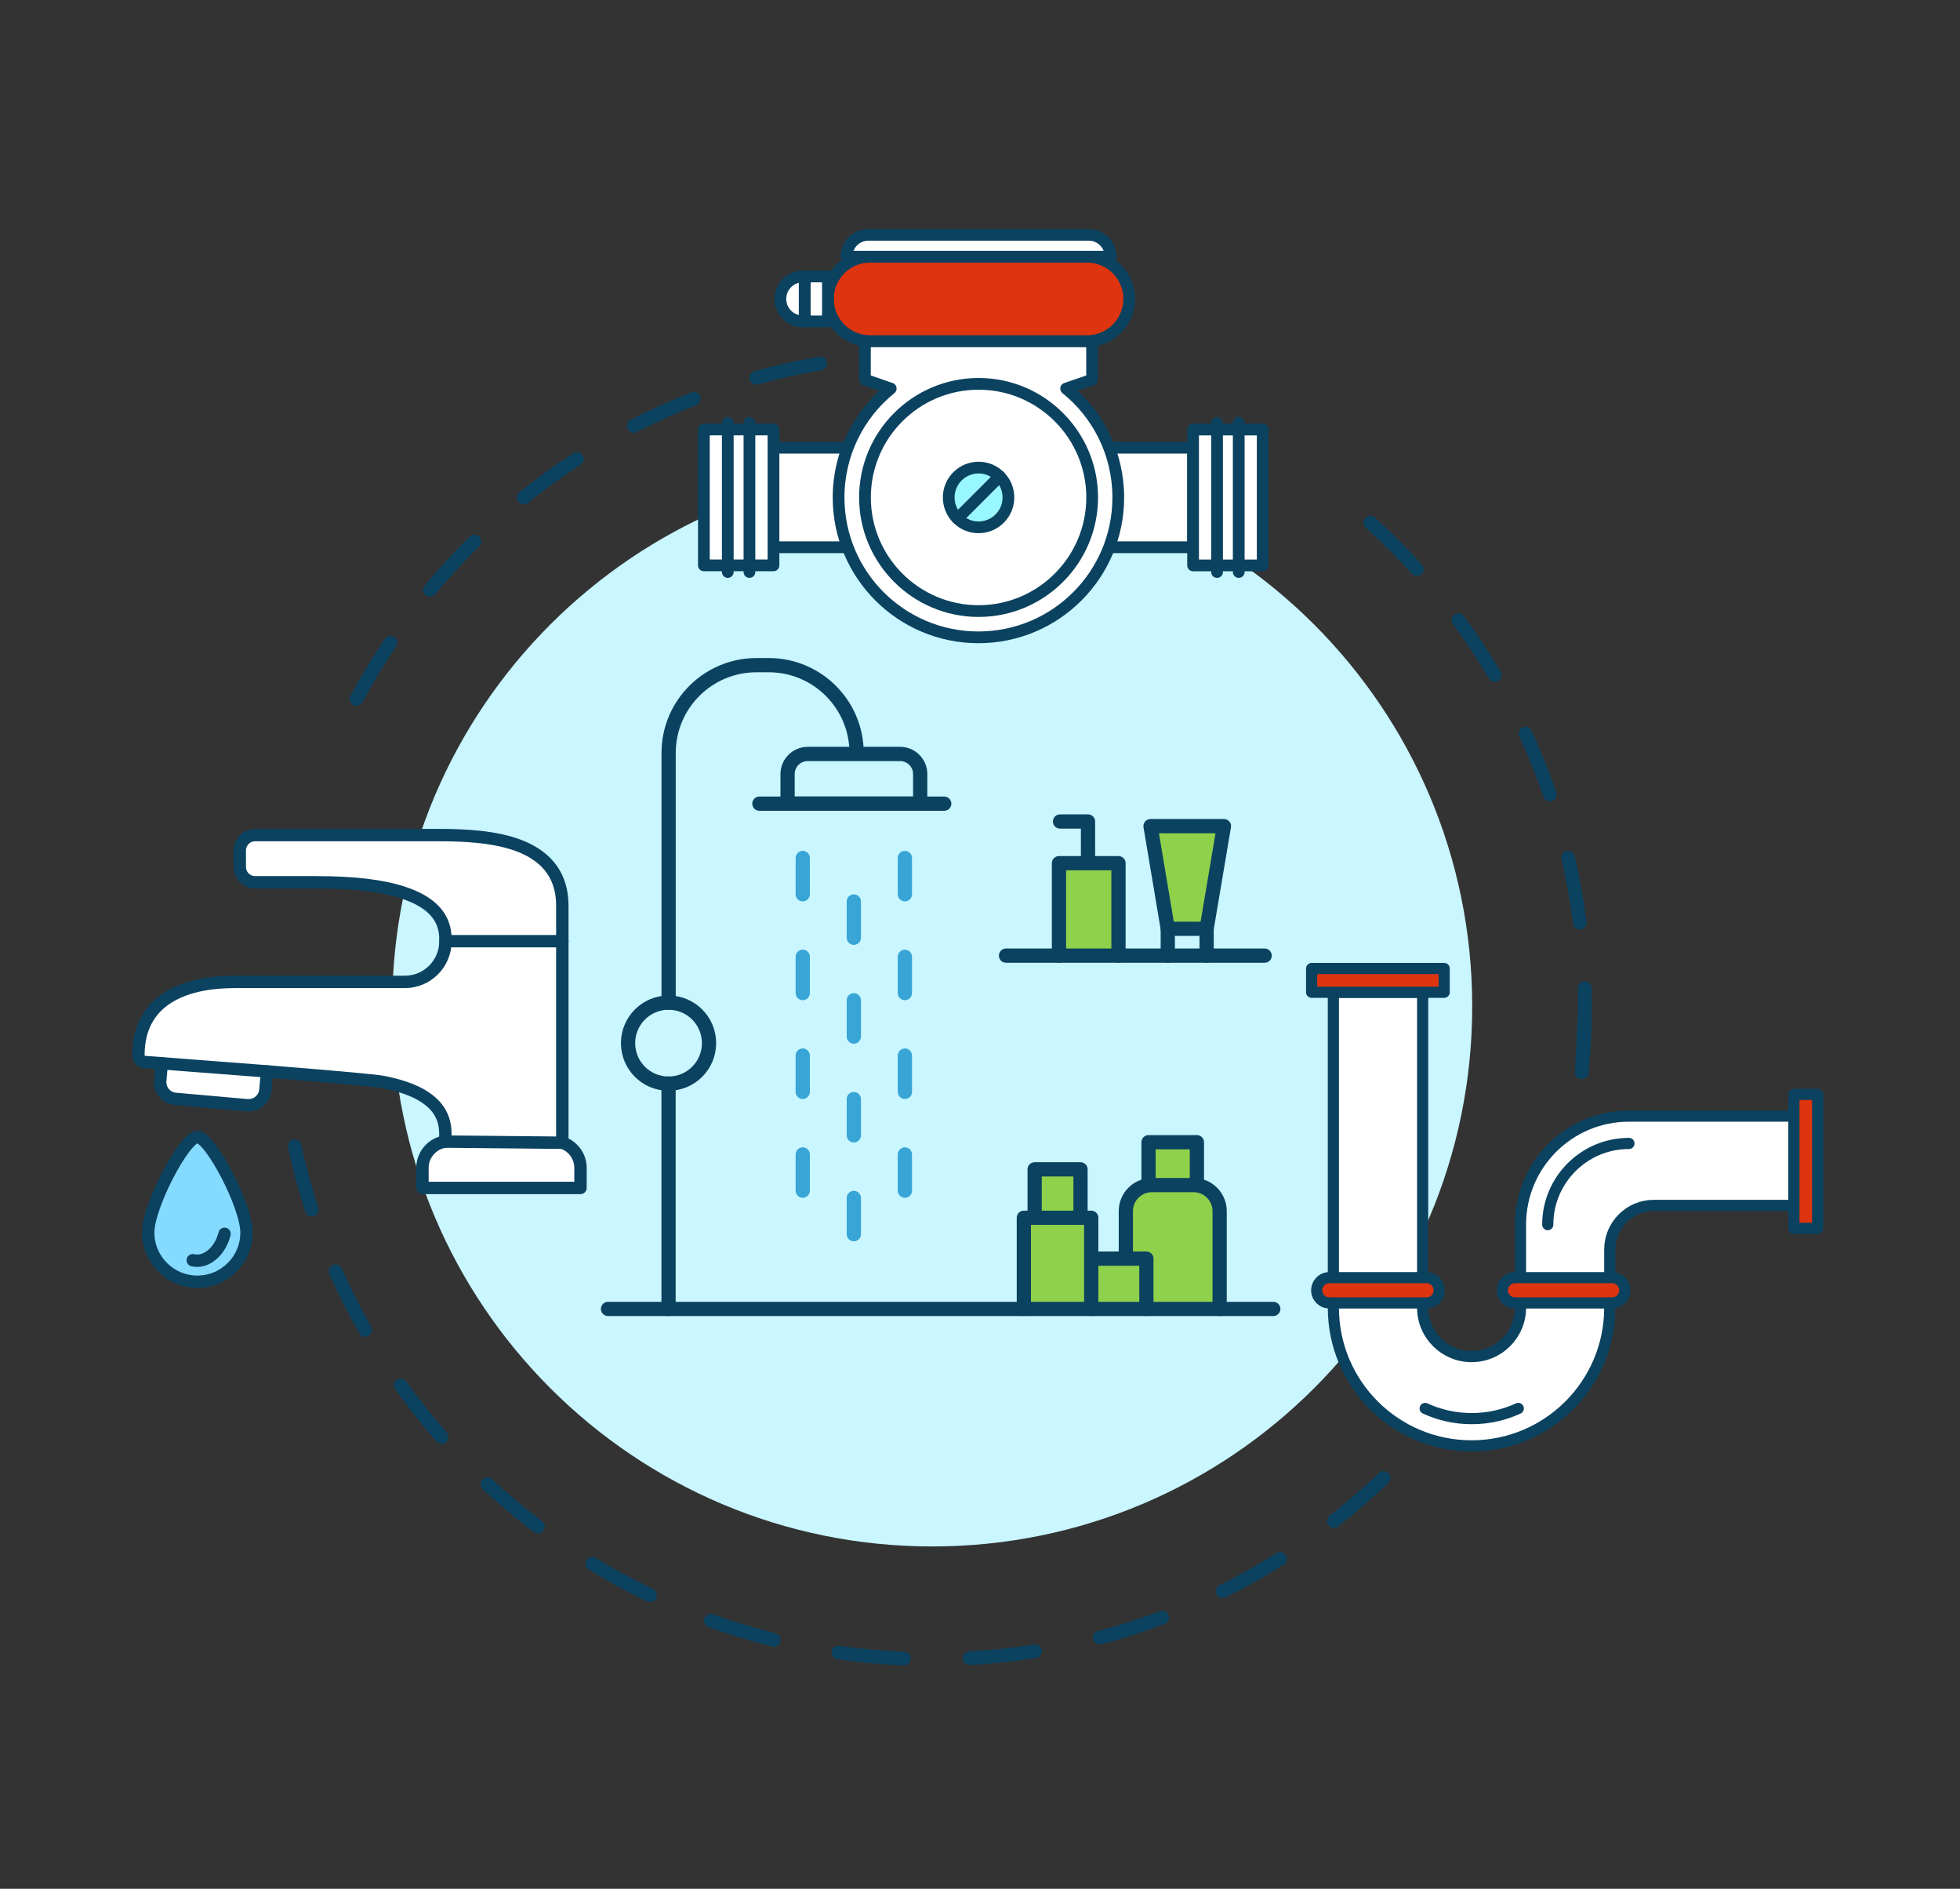 <svg width="274" height="264" viewBox="0 0 274 264" fill="none" xmlns="http://www.w3.org/2000/svg">
<rect x="0" y="0" width="274" height="264" fill="#333333" stroke="none"/>
<g clip-path="url(#clip0_883_1837)">
<path d="M130.32 216.15C172.012 216.15 205.81 182.352 205.81 140.66C205.81 98.968 172.012 65.17 130.32 65.17C88.628 65.17 54.83 98.968 54.83 140.66C54.83 182.352 88.628 216.15 130.32 216.15Z" fill="#C9F6FF"/>
<path d="M108.12 62.58V76.49H166.79V62.58H108.12Z" fill="white" stroke="#0B4260" stroke-width="1.64" stroke-linecap="round" stroke-linejoin="round"/>
<path d="M176.52 60.04H166.79V79.03H176.52V60.04Z" fill="white" stroke="#0B4260" stroke-width="1.64" stroke-linecap="round" stroke-linejoin="round"/>
<path d="M98.4 79.02H108.13V60.03H98.4V79.02Z" fill="white" stroke="#0B4260" stroke-width="1.64" stroke-linecap="round" stroke-linejoin="round"/>
<path d="M173.17 59.11V79.95" stroke="#0B4260" stroke-width="1.64" stroke-linecap="round" stroke-linejoin="round"/>
<path d="M101.74 59.11V79.95" stroke="#0B4260" stroke-width="1.64" stroke-linecap="round" stroke-linejoin="round"/>
<path d="M170.14 59.11V79.95" stroke="#0B4260" stroke-width="1.64" stroke-linecap="round" stroke-linejoin="round"/>
<path d="M104.77 59.11V79.95" stroke="#0B4260" stroke-width="1.64" stroke-linecap="round" stroke-linejoin="round"/>
<path d="M149.06 54.31L152.67 53.06V47.68H120.91V53.06L124.52 54.31C120.08 57.89 117.23 63.38 117.23 69.53C117.23 80.33 125.98 89.08 136.78 89.08C147.58 89.08 156.33 80.33 156.33 69.53C156.33 63.38 153.49 57.89 149.04 54.31H149.06Z" fill="white" stroke="#0B4260" stroke-width="1.64" stroke-linecap="round" stroke-linejoin="round"/>
<path d="M136.8 85.41C128.04 85.41 120.92 78.29 120.92 69.53C120.92 60.77 128.04 53.65 136.8 53.65C145.56 53.65 152.68 60.77 152.68 69.53C152.68 78.29 145.56 85.41 136.8 85.41Z" fill="white" stroke="#0B4260" stroke-width="1.64" stroke-linecap="round" stroke-linejoin="round"/>
<path d="M133.85 72.48C132.22 70.85 132.22 68.2 133.85 66.58C135.48 64.95 138.13 64.95 139.75 66.58C141.38 68.21 141.38 70.86 139.75 72.48C138.12 74.11 135.47 74.11 133.85 72.48Z" fill="#99F8FF" stroke="#0B4260" stroke-width="1.64" stroke-linecap="round" stroke-linejoin="round"/>
<path d="M139.75 66.58L133.85 72.48" stroke="#0B4260" stroke-width="1.64" stroke-linecap="round" stroke-linejoin="round"/>
<path d="M151.96 35.88H121.64C118.381 35.88 115.74 38.522 115.74 41.78C115.74 45.038 118.381 47.68 121.64 47.68H151.96C155.218 47.68 157.86 45.038 157.86 41.78C157.86 38.522 155.218 35.88 151.96 35.88Z" fill="#DE3410" stroke="#0B4260" stroke-width="1.64" stroke-linecap="round" stroke-linejoin="round"/>
<path d="M155.26 35.88H118.34C118.34 34.19 119.71 32.82 121.4 32.82H152.2C153.89 32.82 155.26 34.19 155.26 35.88Z" fill="white" stroke="#0B4260" stroke-width="1.64" stroke-linecap="round" stroke-linejoin="round"/>
<path d="M115.74 38.64H112.49V44.92H115.74V38.64Z" fill="white" stroke="#0B4260" stroke-width="1.64" stroke-linecap="round" stroke-linejoin="round"/>
<path d="M112.49 44.92H112.23C110.5 44.92 109.09 43.51 109.09 41.78C109.09 40.05 110.5 38.64 112.23 38.64H112.49V44.92Z" fill="white" stroke="#0B4260" stroke-width="1.64" stroke-linecap="round" stroke-linejoin="round"/>
<path d="M212.56 171.17V182.77C212.56 186.55 209.5 189.61 205.72 189.61C201.94 189.61 198.88 186.55 198.88 182.77V138.69H186.4V182.77C186.4 193.44 195.05 202.09 205.72 202.09C216.39 202.09 225.04 193.44 225.04 182.77V174.64C225.04 171.24 227.8 168.48 231.2 168.48H250.78V156H227.72C219.34 156 212.56 162.79 212.56 171.16V171.17Z" fill="white" stroke="#0B4260" stroke-width="1.56" stroke-linecap="round" stroke-linejoin="round"/>
<path d="M212.25 196.86C210.28 197.77 208.08 198.28 205.77 198.28C205.77 198.28 205.75 198.28 205.74 198.28C205.74 198.28 205.72 198.28 205.71 198.28C203.4 198.28 201.2 197.77 199.23 196.86" fill="white"/>
<path d="M212.25 196.86C210.28 197.77 208.08 198.28 205.77 198.28C205.77 198.28 205.75 198.28 205.74 198.28C205.74 198.28 205.72 198.28 205.71 198.28C203.4 198.28 201.2 197.77 199.23 196.86" stroke="#0B4260" stroke-width="1.56" stroke-linecap="round" stroke-linejoin="round"/>
<path d="M216.37 171.17C216.37 164.91 221.46 159.82 227.72 159.82L216.37 171.17Z" fill="white"/>
<path d="M216.37 171.17C216.37 164.91 221.46 159.82 227.72 159.82" stroke="#0B4260" stroke-width="1.56" stroke-linecap="round" stroke-linejoin="round"/>
<path d="M201.89 135.37H183.36V138.69H201.89V135.37Z" fill="#DE3410" stroke="#0B4260" stroke-width="1.56" stroke-linecap="round" stroke-linejoin="round"/>
<path d="M254.1 152.96H250.78V171.69H254.1V152.96Z" fill="#DE3410" stroke="#0B4260" stroke-width="1.56" stroke-linecap="round" stroke-linejoin="round"/>
<path d="M199.42 182.11C200.397 182.11 201.19 181.32 201.19 180.345C201.19 179.37 200.397 178.58 199.42 178.58H185.84C184.862 178.58 184.07 179.37 184.07 180.345C184.07 181.32 184.862 182.11 185.84 182.11H199.42Z" fill="#DE3410" stroke="#0B4260" stroke-width="1.56" stroke-linecap="round" stroke-linejoin="round"/>
<path d="M225.37 182.11C226.347 182.11 227.14 181.32 227.14 180.345C227.14 179.37 226.347 178.58 225.37 178.58H211.79C210.812 178.58 210.02 179.37 210.02 180.345C210.02 181.32 210.812 182.11 211.79 182.11H225.37Z" fill="#DE3410" stroke="#0B4260" stroke-width="1.56" stroke-linecap="round" stroke-linejoin="round"/>
<path d="M20.72 172.28C20.72 176.07 23.79 179.15 27.59 179.15C31.39 179.15 34.46 176.08 34.46 172.28C34.46 168.48 29.38 158.92 27.59 158.92C25.8 158.92 20.72 168.49 20.72 172.28Z" fill="#85DAFF" stroke="#0B4260" stroke-width="1.73" stroke-linecap="round" stroke-linejoin="round"/>
<path d="M31.39 172.45C30.77 174.94 28.79 176.59 26.95 176.14" stroke="#0B4260" stroke-width="1.73" stroke-linecap="round" stroke-linejoin="round"/>
<path d="M23.5 139.42C25.78 137.97 28.95 137.24 32.92 137.24H56.6C59.73 137.24 62.27 134.7 62.27 131.57V131.25C62.27 128.2 60.35 126.08 56.39 124.77C53.43 123.79 49.46 123.32 44.26 123.32H35.67C34.49 123.32 33.52 122.36 33.52 121.17V118.87C33.52 117.69 34.48 116.72 35.67 116.72H61.33C64.84 116.72 69.32 116.9 72.79 118.29C76.65 119.84 78.61 122.62 78.61 126.57V129.62V131.54V159.71C80.08 160.2 81.15 161.59 81.15 163.23V166.04H59.06V163.23C59.06 161.36 60.46 159.8 62.26 159.56V158.43C62.26 154.72 59.41 152.36 53.55 151.23C52.33 150.99 45.21 150.38 37.33 149.75L37.1 152.35C36.99 153.56 35.99 154.48 34.77 154.48C34.7 154.48 34.63 154.48 34.56 154.48L24.52 153.59C23.9 153.53 23.34 153.24 22.94 152.76C22.54 152.28 22.35 151.68 22.4 151.05L22.62 148.62C21.78 148.56 20.99 148.5 20.24 148.44C19.74 148.4 19.35 147.98 19.35 147.48C19.35 143.88 20.74 141.16 23.49 139.42H23.5Z" fill="white" stroke="#0B4260" stroke-width="1.73" stroke-linecap="round" stroke-linejoin="round"/>
<path d="M37.35 149.75L22.64 148.62" stroke="#0B4260" stroke-width="1.73" stroke-linecap="round" stroke-linejoin="round"/>
<path d="M78.62 159.72L62.28 159.56" stroke="#0B4260" stroke-width="1.73" stroke-linecap="round" stroke-linejoin="round"/>
<path d="M78.62 131.55H62.28" stroke="#0B4260" stroke-width="1.73" stroke-linecap="round" stroke-linejoin="round"/>
<path d="M167.32 165.67V159.65H163.33H160.56V165.67" fill="#90D14B"/>
<path d="M167.32 165.67V159.65H163.33H160.56V165.67" stroke="#0B4260" stroke-width="1.99" stroke-linecap="round" stroke-linejoin="round"/>
<path d="M170.5 182.94V169.28C170.5 167.27 168.87 165.64 166.86 165.64H161.03C159.02 165.64 157.39 167.27 157.39 169.28V182.87" fill="#90D14B"/>
<path d="M170.5 182.94V169.28C170.5 167.27 168.87 165.64 166.86 165.64H161.03C159.02 165.64 157.39 167.27 157.39 169.28V182.87" stroke="#0B4260" stroke-width="1.99" stroke-linecap="round" stroke-linejoin="round"/>
<path d="M151.05 170.21V163.44H148.33H144.64V170.21" fill="#90D14B"/>
<path d="M151.05 170.21V163.44H148.33H144.64V170.21" stroke="#0B4260" stroke-width="1.99" stroke-linecap="round" stroke-linejoin="round"/>
<path d="M156.36 133.57V120.65H152.1H148.04V133.57" fill="#90D14B"/>
<path d="M156.36 133.57V120.65H152.1H148.04V133.57" stroke="#0B4260" stroke-width="1.99" stroke-linecap="round" stroke-linejoin="round"/>
<path d="M152.1 120.65V114.82H148.19" stroke="#0B4260" stroke-width="1.99" stroke-linecap="round" stroke-linejoin="round"/>
<path d="M168.68 129.82L171.1 115.47H160.84L163.25 129.82H168.68Z" fill="#90D14B" stroke="#0B4260" stroke-width="1.99" stroke-linecap="round" stroke-linejoin="round"/>
<path d="M160.26 182.94V175.92H152.55V182.94V170.21H148.3H143.13V182.94" fill="#90D14B"/>
<path d="M160.26 182.94V175.92H152.55V182.94V170.21H148.3H143.13V182.94" stroke="#0B4260" stroke-width="1.99" stroke-linecap="round" stroke-linejoin="round"/>
<path d="M140.64 133.57H176.79" stroke="#0B4260" stroke-width="1.99" stroke-linecap="round" stroke-linejoin="round"/>
<path d="M163.25 129.82V133.57" stroke="#0B4260" stroke-width="1.99" stroke-linecap="round" stroke-linejoin="round"/>
<path d="M168.68 129.82V133.57" stroke="#0B4260" stroke-width="1.99" stroke-linecap="round" stroke-linejoin="round"/>
<path d="M119.75 105.25C119.75 98.47 114.25 92.97 107.47 92.97H105.75C98.97 92.97 93.47 98.47 93.47 105.25V140.14" stroke="#0B4260" stroke-width="1.99" stroke-linecap="round" stroke-linejoin="round"/>
<path d="M112.22 119.92V124.99" stroke="#38A5D6" stroke-width="1.99" stroke-linecap="round" stroke-linejoin="round"/>
<path d="M112.22 133.73V138.8" stroke="#38A5D6" stroke-width="1.99" stroke-linecap="round" stroke-linejoin="round"/>
<path d="M112.22 147.54V152.61" stroke="#38A5D6" stroke-width="1.99" stroke-linecap="round" stroke-linejoin="round"/>
<path d="M112.22 161.36V166.42" stroke="#38A5D6" stroke-width="1.99" stroke-linecap="round" stroke-linejoin="round"/>
<path d="M119.36 126V131.07" stroke="#38A5D6" stroke-width="1.99" stroke-linecap="round" stroke-linejoin="round"/>
<path d="M119.36 139.81V144.88" stroke="#38A5D6" stroke-width="1.99" stroke-linecap="round" stroke-linejoin="round"/>
<path d="M119.36 153.62V158.69" stroke="#38A5D6" stroke-width="1.99" stroke-linecap="round" stroke-linejoin="round"/>
<path d="M119.36 167.44V172.5" stroke="#38A5D6" stroke-width="1.99" stroke-linecap="round" stroke-linejoin="round"/>
<path d="M126.5 119.92V124.99" stroke="#38A5D6" stroke-width="1.99" stroke-linecap="round" stroke-linejoin="round"/>
<path d="M126.5 133.73V138.8" stroke="#38A5D6" stroke-width="1.99" stroke-linecap="round" stroke-linejoin="round"/>
<path d="M126.5 147.54V152.61" stroke="#38A5D6" stroke-width="1.99" stroke-linecap="round" stroke-linejoin="round"/>
<path d="M126.5 161.36V166.42" stroke="#38A5D6" stroke-width="1.99" stroke-linecap="round" stroke-linejoin="round"/>
<path d="M128.64 112.33V108.2C128.64 106.64 127.38 105.38 125.82 105.38H112.92C111.36 105.38 110.1 106.64 110.1 108.2V112.33H128.65H128.64Z" stroke="#0B4260" stroke-width="1.99" stroke-linecap="round" stroke-linejoin="round"/>
<path d="M106.16 112.33H132" stroke="#0B4260" stroke-width="1.99" stroke-linecap="round" stroke-linejoin="round"/>
<path d="M87.8 145.8C87.8 142.68 90.33 140.14 93.46 140.14C96.59 140.14 99.12 142.67 99.12 145.8C99.12 148.93 96.59 151.46 93.46 151.46C90.33 151.46 87.8 148.93 87.8 145.8Z" stroke="#0B4260" stroke-width="1.99" stroke-linecap="round" stroke-linejoin="round"/>
<path d="M93.46 151.45V182.94" stroke="#0B4260" stroke-width="1.99" stroke-linecap="round" stroke-linejoin="round"/>
<path d="M85 182.95H178" stroke="#0B4260" stroke-width="1.99" stroke-linecap="round" stroke-linejoin="round"/>
<path d="M126.36 232.78C126.36 232.78 126.33 232.78 126.32 232.78C123.23 232.65 120.12 232.36 117.06 231.92C116.54 231.84 116.18 231.36 116.25 230.84C116.32 230.32 116.8 229.97 117.33 230.03C120.32 230.46 123.37 230.74 126.4 230.87C126.93 230.89 127.33 231.34 127.31 231.86C127.29 232.37 126.87 232.77 126.36 232.77V232.78ZM135.56 232.72C135.06 232.72 134.64 232.33 134.61 231.82C134.58 231.29 134.98 230.85 135.51 230.82C138.54 230.65 141.59 230.32 144.56 229.85C145.08 229.77 145.57 230.12 145.65 230.64C145.73 231.16 145.38 231.65 144.86 231.73C141.82 232.21 138.71 232.54 135.62 232.72C135.6 232.72 135.58 232.72 135.56 232.72ZM108.17 230.16C108.09 230.16 108.02 230.16 107.94 230.13C104.94 229.38 101.95 228.47 99.04 227.42C98.54 227.24 98.29 226.7 98.47 226.2C98.65 225.7 99.2 225.45 99.69 225.63C102.53 226.66 105.46 227.55 108.4 228.28C108.91 228.41 109.22 228.92 109.09 229.44C108.98 229.87 108.59 230.16 108.17 230.16ZM153.72 229.84C153.3 229.84 152.91 229.56 152.8 229.13C152.67 228.62 152.97 228.1 153.48 227.97C156.41 227.2 159.32 226.26 162.15 225.2C162.64 225.01 163.19 225.26 163.38 225.76C163.57 226.25 163.32 226.8 162.82 226.99C159.93 228.08 156.95 229.03 153.96 229.82C153.88 229.84 153.8 229.85 153.72 229.85V229.84ZM90.88 223.92C90.74 223.92 90.6 223.89 90.47 223.83C87.68 222.49 84.93 221 82.3 219.38C81.85 219.11 81.71 218.52 81.98 218.07C82.25 217.62 82.84 217.48 83.29 217.75C85.87 219.33 88.56 220.79 91.29 222.1C91.76 222.33 91.96 222.9 91.74 223.37C91.58 223.71 91.24 223.91 90.88 223.91V223.92ZM170.92 223.36C170.57 223.36 170.23 223.17 170.07 222.83C169.84 222.36 170.03 221.79 170.5 221.55C173.21 220.2 175.88 218.7 178.44 217.09C178.88 216.81 179.47 216.94 179.75 217.39C180.03 217.83 179.9 218.42 179.45 218.7C176.83 220.35 174.11 221.88 171.35 223.26C171.21 223.33 171.07 223.36 170.93 223.36H170.92ZM75.19 214.33C74.99 214.33 74.79 214.27 74.61 214.14C72.15 212.27 69.75 210.25 67.5 208.15C67.12 207.79 67.09 207.19 67.45 206.8C67.81 206.42 68.41 206.39 68.8 206.75C71.01 208.81 73.36 210.78 75.77 212.62C76.19 212.94 76.27 213.54 75.95 213.95C75.76 214.2 75.48 214.33 75.19 214.33ZM186.47 213.55C186.19 213.55 185.91 213.42 185.72 213.18C185.4 212.76 185.47 212.17 185.88 211.84C188.26 209.98 190.58 207.97 192.77 205.88C193.15 205.52 193.75 205.53 194.12 205.91C194.48 206.29 194.47 206.89 194.09 207.26C191.86 209.4 189.49 211.44 187.06 213.35C186.89 213.49 186.68 213.55 186.47 213.55ZM61.74 201.8C61.48 201.8 61.21 201.69 61.02 201.48C58.98 199.16 57.04 196.71 55.24 194.19C54.93 193.76 55.03 193.17 55.46 192.86C55.89 192.55 56.48 192.65 56.79 193.08C58.55 195.54 60.45 197.95 62.45 200.22C62.8 200.62 62.76 201.22 62.36 201.56C62.18 201.72 61.96 201.8 61.73 201.8H61.74ZM51.06 186.84C50.73 186.84 50.41 186.67 50.23 186.36C48.7 183.68 47.28 180.88 46.03 178.07C45.82 177.59 46.03 177.03 46.51 176.81C46.99 176.6 47.55 176.81 47.77 177.29C49 180.05 50.38 182.78 51.88 185.41C52.14 185.87 51.98 186.45 51.53 186.71C51.38 186.79 51.22 186.84 51.06 186.84ZM43.6 170.04C43.2 170.04 42.83 169.79 42.69 169.38C41.73 166.44 40.91 163.42 40.25 160.41C40.14 159.9 40.46 159.39 40.98 159.28C41.49 159.17 42 159.49 42.11 160.01C42.75 162.97 43.56 165.92 44.5 168.8C44.66 169.3 44.39 169.84 43.89 170C43.79 170.03 43.69 170.05 43.59 170.05L43.6 170.04ZM220.62 140.67C220.62 139.82 220.61 138.98 220.59 138.14C220.58 137.61 220.99 137.18 221.52 137.16C222.05 137.13 222.48 137.56 222.5 138.09C222.52 138.95 222.54 139.81 222.54 140.67C222.54 143.76 222.38 146.89 222.08 149.96C222.03 150.45 221.62 150.82 221.13 150.82C221.1 150.82 221.07 150.82 221.03 150.82C220.51 150.77 220.12 150.3 220.18 149.78M220.84 129.91C220.37 129.91 219.96 129.56 219.9 129.08C219.51 126.07 218.97 123.05 218.29 120.12C218.17 119.61 218.49 119.1 219 118.98C219.51 118.86 220.02 119.18 220.14 119.69C220.84 122.69 221.39 125.77 221.79 128.84C221.86 129.36 221.49 129.84 220.97 129.91C220.93 129.91 220.89 129.91 220.85 129.91H220.84ZM216.67 112.01C216.27 112.01 215.9 111.76 215.77 111.37C214.79 108.51 213.65 105.66 212.38 102.92C212.16 102.44 212.37 101.88 212.85 101.66C213.33 101.44 213.89 101.65 214.11 102.13C215.4 104.94 216.57 107.84 217.57 110.76C217.74 111.26 217.48 111.8 216.98 111.97C216.88 112.01 216.77 112.02 216.67 112.02V112.01ZM49.84 98.66C49.69 98.66 49.53 98.62 49.39 98.55C48.93 98.3 48.75 97.72 49 97.26C50.46 94.54 52.07 91.85 53.8 89.29C54.09 88.85 54.69 88.74 55.12 89.03C55.56 89.32 55.67 89.92 55.38 90.35C53.69 92.86 52.11 95.48 50.68 98.15C50.51 98.47 50.18 98.65 49.84 98.65V98.66ZM208.97 95.32C208.64 95.32 208.33 95.15 208.15 94.85C206.61 92.24 204.92 89.69 203.13 87.25C202.82 86.83 202.91 86.23 203.33 85.92C203.75 85.61 204.35 85.7 204.66 86.12C206.49 88.61 208.21 91.22 209.78 93.88C210.05 94.33 209.9 94.92 209.44 95.18C209.29 95.27 209.12 95.31 208.96 95.31L208.97 95.32ZM60.1 83.4C59.89 83.4 59.67 83.33 59.49 83.18C59.09 82.84 59.03 82.24 59.37 81.84C61.34 79.46 63.46 77.16 65.66 74.99C66.04 74.62 66.64 74.63 67.01 75C67.38 75.38 67.37 75.98 67 76.35C64.85 78.47 62.77 80.73 60.84 83.06C60.65 83.29 60.38 83.4 60.11 83.4H60.1ZM198.08 80.51C197.82 80.51 197.56 80.4 197.37 80.2C195.35 77.96 193.18 75.79 190.93 73.75C190.54 73.4 190.51 72.79 190.86 72.4C191.21 72.01 191.82 71.98 192.21 72.33C194.5 74.41 196.71 76.62 198.78 78.91C199.13 79.3 199.1 79.9 198.71 80.26C198.53 80.43 198.3 80.51 198.07 80.51H198.08ZM73.2 70.5C72.92 70.5 72.65 70.38 72.46 70.14C72.13 69.73 72.2 69.13 72.61 68.8C75.02 66.86 77.55 65.03 80.14 63.34C80.58 63.05 81.17 63.18 81.46 63.62C81.75 64.06 81.62 64.65 81.18 64.94C78.64 66.59 76.16 68.39 73.81 70.28C73.63 70.42 73.42 70.49 73.21 70.49L73.2 70.5ZM88.61 60.48C88.26 60.48 87.93 60.29 87.76 59.96C87.52 59.49 87.7 58.92 88.17 58.68C90.92 57.26 93.77 55.97 96.64 54.85C97.13 54.66 97.68 54.9 97.87 55.39C98.06 55.88 97.82 56.43 97.33 56.63C94.52 57.74 91.72 59 89.03 60.38C88.89 60.45 88.74 60.49 88.59 60.49L88.61 60.48ZM105.72 53.76C105.3 53.76 104.92 53.48 104.8 53.06C104.66 52.55 104.95 52.03 105.46 51.89C108.44 51.06 111.49 50.37 114.53 49.85C115.05 49.76 115.54 50.11 115.63 50.63C115.72 51.15 115.37 51.64 114.85 51.73C111.87 52.24 108.88 52.92 105.97 53.73C105.88 53.75 105.8 53.77 105.71 53.77L105.72 53.76Z" fill="#0B4260"/>
</g>
<defs>
<clipPath id="clip0_883_1837">
<rect width="236.37" height="200.78" fill="white" transform="translate(18.5 32)"/>
</clipPath>
</defs>
</svg>
